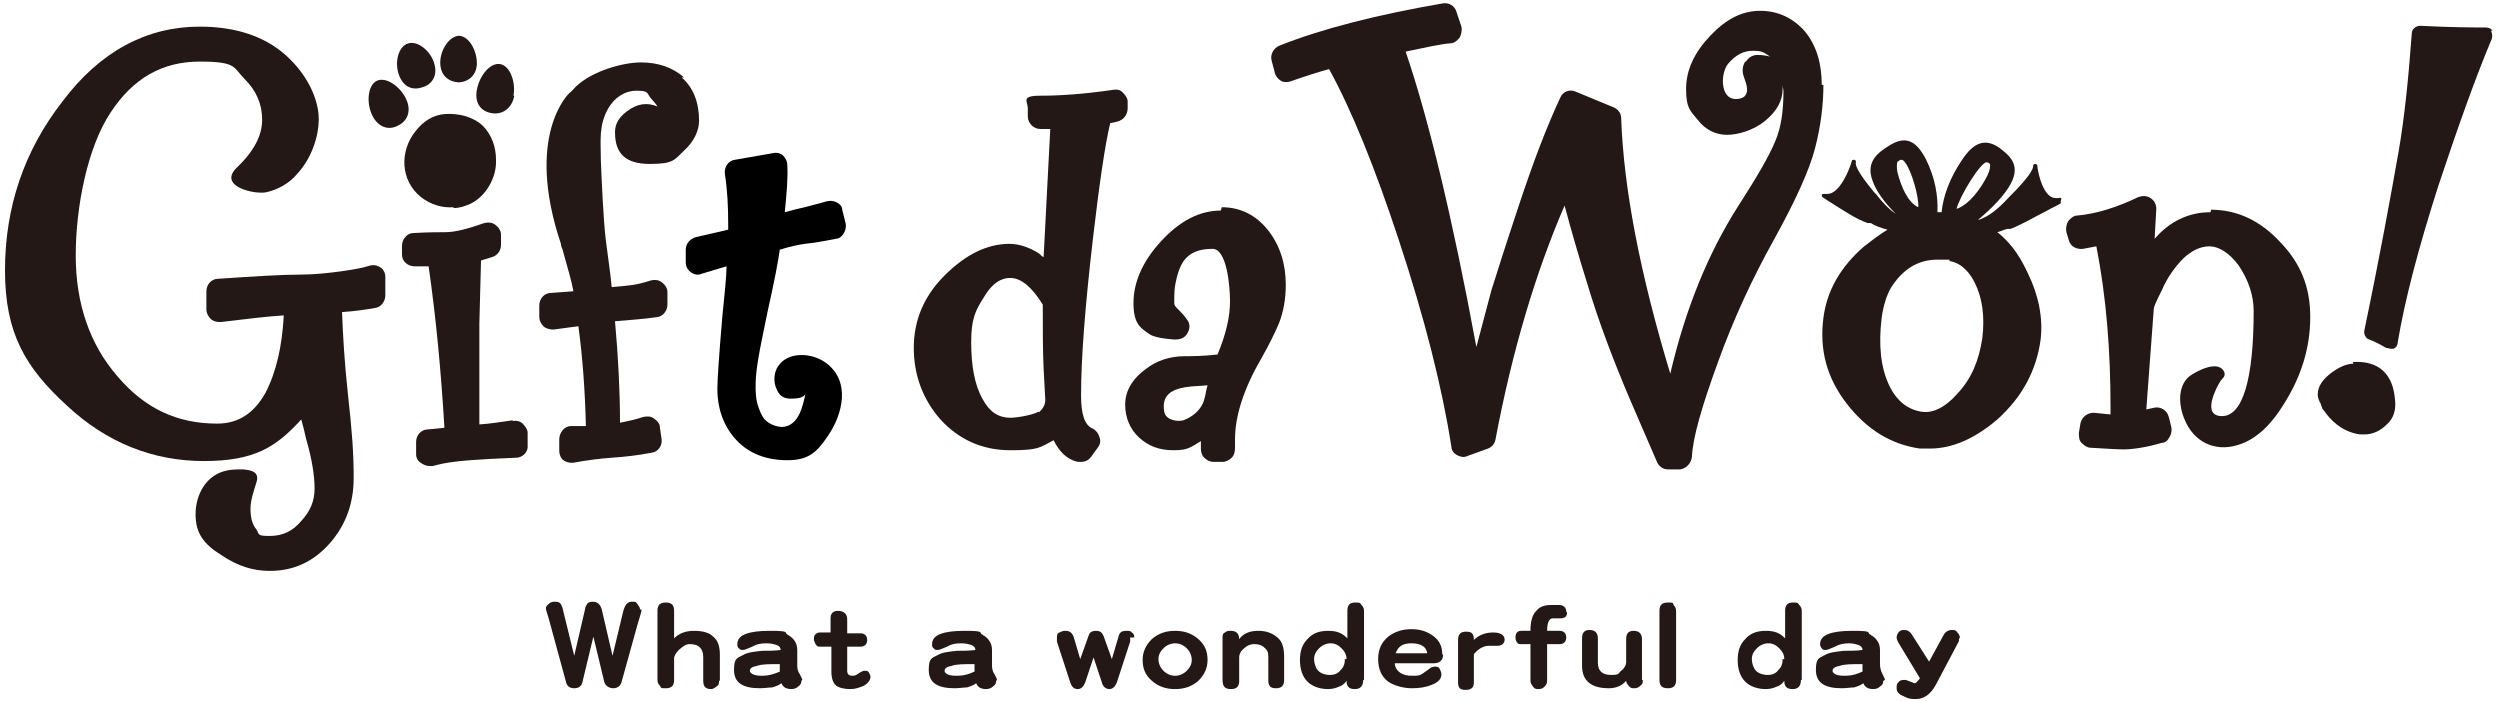 <?xml version="1.0" encoding="UTF-8"?>
<svg id="_レイヤー_1" data-name="レイヤー_1" xmlns="http://www.w3.org/2000/svg" width="300.4" height="84.2" version="1.1" viewBox="0 0 300.4 84.2">
  <!-- Generator: Adobe Illustrator 29.3.1, SVG Export Plug-In . SVG Version: 2.1.0 Build 151)  -->
  <defs>
    <style>
      .st0 {
        fill: #231815;
      }
    </style>
  </defs>
  <path class="st0" d="M77.1,73.3c0,0-.1.5-.4,1.4l-2,7.2c-.1.5-.5.8-1,.8s-1-.3-1.1-.8l-1.3-5.4-1.3,5.4c-.1.5-.4.8-1,.8s-.9-.3-1-.8l-2.1-7.7c-.2-.6-.3-1-.3-1,0-.2,0-.4.3-.6.2-.2.4-.3.7-.3s.6,0,.8.3c.1.2.2.4.3.9l1.3,5.3,1.3-5.6c0-.3.2-.5.3-.7.1-.1.3-.2.6-.2.6,0,.9.3,1.1.9l1.3,5.6,1.3-5.4c.2-.7.5-1.1,1-1.1s.5,0,.7.3.3.4.3.6h0Z"/>
  <path class="st0" d="M86.4,81.8c0,.3,0,.5-.3.7s-.4.3-.7.3c-.6,0-.9-.3-.9-1v-2.8c0-.5-.1-.9-.4-1.2-.3-.3-.7-.4-1.2-.4s-.7.2-1.1.5c-.4.3-.7.7-.8,1.1v2.7c0,.7-.3,1-1,1s-.5,0-.7-.3c-.2-.2-.3-.4-.3-.7v-8.3c0-.7.3-1,1-1s1,.3,1,1v3.3c.6-.6,1.4-.9,2.4-.9s1.8.2,2.3.7c.6.5.8,1.2.8,2.2v3.1h0Z"/>
  <path class="st0" d="M96.3,81.8c0,.3-.1.5-.4.7-.2.2-.5.3-.8.3-.6,0-1-.2-1.2-.7-.4.3-.8.4-1.1.5-.4,0-.9.1-1.5.1-2.1,0-3.1-.7-3.1-2.2s.4-1.4,1.1-1.8c.5-.3,1.3-.4,2.3-.5.7,0,1.5,0,2.2-.1,0-.3-.2-.5-.5-.6-.3-.1-.7-.2-1.2-.2-.7,0-1.2.1-1.7.4-.5.2-.9.4-1.1.4s-.4,0-.5-.2c-.2-.1-.2-.3-.2-.5,0-1.1,1.3-1.6,3.9-1.6s1.6.2,2.2.5c.7.4,1.1,1,1.1,1.8v1.7c0,.4,0,.8.3,1.2.2.4.3.6.3.7h0ZM93.7,80.7v-.9c-1.3,0-2.2,0-2.7.2-.6.1-.9.3-.9.6s.5.6,1.4.6,1.5-.2,2.2-.5h0Z"/>
  <path class="st0" d="M104.6,81.3c0,.4-.3.8-.8,1.1-.5.2-1,.4-1.6.4s-1.3-.1-1.7-.4c-.4-.3-.6-.9-.6-1.7v-3h-1.4c-.2,0-.3,0-.5-.3-.1-.2-.2-.4-.2-.6s0-.4.2-.6c.1-.1.3-.2.5-.2h1.3v-1.7c0-.6.3-.9.9-.9s1.1.3,1.1,1v1.7h1.6c.5,0,.8.3.8.8s-.3.8-.8.8h-1.6v2.9c0,.4.2.6.6.6s.5-.1.8-.3.5-.3.7-.3.4,0,.5.2c.1.2.2.3.2.6h0Z"/>
  <path class="st0" d="M119.7,81.8c0,.3-.1.5-.4.7-.2.2-.5.3-.8.3-.6,0-1-.2-1.2-.7-.4.3-.8.4-1.1.5-.4,0-.9.1-1.5.1-2.1,0-3.1-.7-3.1-2.2s.4-1.4,1.1-1.8c.5-.3,1.3-.4,2.3-.5.7,0,1.5,0,2.2-.1,0-.3-.2-.5-.5-.6-.3-.1-.7-.2-1.2-.2-.7,0-1.2.1-1.7.4-.5.2-.9.4-1.1.4s-.4,0-.5-.2c-.2-.1-.2-.3-.2-.5,0-1.1,1.3-1.6,3.9-1.6s1.6.2,2.2.5c.7.4,1.1,1,1.1,1.8v1.7c0,.4,0,.8.3,1.2.2.4.3.6.3.7h0ZM117.1,80.7v-.9c-1.3,0-2.2,0-2.7.2-.6.1-.9.3-.9.6s.4.6,1.4.6,1.5-.2,2.2-.5h0Z"/>
  <path class="st0" d="M135.8,76.6c0,.2,0,.3,0,.5l-1.6,4.9c-.2.5-.5.8-.9.8s-.8-.3-.9-.8l-1-3-1,3c-.2.5-.5.8-.9.8s-.7-.2-.9-.8l-1.6-4.9c0-.2,0-.4,0-.5,0-.2,0-.5.3-.6.2-.1.4-.2.7-.2.5,0,.8.2,1,.7l.8,2.7,1-2.8c.1-.4.4-.6.9-.6s.7.2.9.6l1,2.8.8-2.7c.1-.5.4-.7.9-.7s.5,0,.7.2c.2.1.3.3.3.6h0Z"/>
  <path class="st0" d="M145.1,79.3c0,1-.4,1.8-1.1,2.5-.8.7-1.7,1-2.8,1s-2-.3-2.8-1c-.8-.7-1.1-1.5-1.1-2.5s.4-1.8,1.1-2.5c.8-.7,1.7-1,2.8-1s2,.3,2.8,1c.8.7,1.1,1.5,1.1,2.5ZM143.2,79.3c0-.5-.2-1-.6-1.4-.4-.4-.9-.6-1.4-.6s-1,.2-1.4.6c-.4.4-.6.8-.6,1.3s.2,1,.6,1.4c.4.4.9.6,1.4.6s1-.2,1.4-.6c.4-.4.6-.8.6-1.3h0Z"/>
  <path class="st0" d="M154.3,81.7c0,.7-.3,1-1,1s-.9-.3-.9-1v-2.8c0-.5-.1-.8-.5-1.1-.3-.3-.7-.4-1.2-.4s-.9.2-1.2.5c-.4.3-.6.7-.6,1.1v2.8c0,.7-.3,1-1,1s-1-.3-1-1.1v-5.1c0-.2,0-.5.3-.6.2-.2.4-.2.7-.2.6,0,1,.3,1,1,.5-.7,1.3-1,2.3-1s1.7.3,2.3.8c.6.5.8,1.3.8,2.3v2.9h0Z"/>
  <path class="st0" d="M163.8,81.7c0,.7-.3,1.1-1,1.1s-1-.3-1-1c-.2.3-.5.6-.9.7-.4.2-.9.3-1.3.3-1,0-1.9-.3-2.5-.9-.6-.6-.9-1.5-.9-2.6s.3-1.9.9-2.5c.6-.7,1.4-1,2.5-1s1.7.3,2.3.9v-3.3c0-.7.3-1,.9-1s.6,0,.8.3c.2.2.3.4.3.7v8.3h0ZM161.8,79.2c0-.5-.2-.9-.6-1.3-.4-.4-.8-.6-1.3-.6s-1,.2-1.4.6c-.4.4-.6.8-.6,1.3s.2,1.1.5,1.4c.3.3.8.5,1.4.5s1-.2,1.3-.6c.4-.4.5-.8.5-1.3h0Z"/>
  <path class="st0" d="M173.4,78.7c0,.6-.4,1-1.1,1h-4.7c0,.4.2.8.6,1.1.4.3.9.4,1.5.4s.9,0,1.3-.3c0,0,.3-.2.7-.5.2-.2.5-.3.7-.3s.5,0,.6.3c.1.2.2.4.2.6,0,.6-.4,1-1.2,1.3-.7.3-1.5.4-2.4.4s-2.1-.3-2.8-.8c-.8-.6-1.2-1.5-1.2-2.7s.4-2,1.2-2.7c.8-.6,1.7-.9,2.8-.9s1.9.3,2.6.8c.8.6,1.1,1.3,1.1,2.2h0ZM171.5,78.5c-.1-.8-.8-1.2-1.9-1.2s-1.6.4-1.9,1.2h3.8Z"/>
  <path class="st0" d="M180.8,76.8c0,.5-.3.8-.9.8s-.3,0-.5,0c-.2,0-.4,0-.5,0-.6,0-1.2.3-1.8,1v3.4c0,.6-.3.9-1,.9s-.9-.3-.9-.9v-5.1c0-.7.3-1,1-1s.9.3.9,1c.6-.6,1.4-.9,2.3-.9s1.4.3,1.4.9h0Z"/>
  <path class="st0" d="M188.3,73.6c0,.5-.3.7-.8.7h-.7c-.3,0-.5,0-.6.2-.2.2-.3.7-.3,1.3h1.5c.5,0,.8.3.8.8s-.3.8-.8.8h-1.5v4.4c0,.3-.1.5-.3.7-.2.2-.4.3-.7.3s-.5,0-.7-.3-.3-.4-.3-.7v-4.4h-1.1c-.2,0-.4,0-.5-.2-.1-.1-.2-.3-.2-.6,0-.5.2-.8.7-.8h1.1c0-1.1.2-1.9.7-2.4.4-.5,1-.7,1.7-.7s1.1,0,1.2,0c.5.1.7.4.7.8h0Z"/>
  <path class="st0" d="M197.4,81.7c0,.3,0,.5-.3.7-.2.2-.4.3-.7.3s-.5,0-.7-.3c-.2-.2-.3-.4-.3-.6-.5.6-1.2.9-2.1.9-2.1,0-3.2-.9-3.2-2.7v-3.3c0-.7.3-1,.9-1s1,.3,1,1v2.9c0,1,.5,1.5,1.6,1.5s.8-.2,1.2-.5c.4-.3.6-.7.6-1v-2.8c0-.7.3-1,.9-1s1,.3,1,1v4.9h0Z"/>
  <path class="st0" d="M201.4,81.7c0,.7-.3,1-1,1s-1-.3-1-1v-8.3c0-.7.3-1,1-1s.6,0,.7.3c.2.2.3.4.3.8v8.3h0Z"/>
  <path class="st0" d="M216.4,81.7c0,.7-.3,1.1-1,1.1s-1-.3-1-1c-.2.3-.5.6-.9.7-.4.2-.9.3-1.3.3-1,0-1.9-.3-2.5-.9-.6-.6-.9-1.5-.9-2.6s.3-1.9.9-2.5c.6-.7,1.4-1,2.5-1s1.7.3,2.3.9v-3.3c0-.7.3-1,.9-1s.6,0,.8.3c.2.2.3.4.3.7v8.3h0ZM214.4,79.2c0-.5-.2-.9-.6-1.3-.4-.4-.8-.6-1.3-.6s-1,.2-1.4.6c-.4.4-.6.8-.6,1.3s.2,1.1.5,1.4c.3.3.8.5,1.4.5s1-.2,1.3-.6c.4-.4.5-.8.5-1.3h0Z"/>
  <path class="st0" d="M226.3,81.8c0,.3-.1.5-.4.7-.2.2-.5.3-.8.3-.6,0-1-.2-1.2-.7-.4.3-.8.4-1.1.5-.4,0-.9.1-1.5.1-2.1,0-3.1-.7-3.1-2.2s.4-1.4,1.1-1.8c.5-.3,1.3-.4,2.3-.5.7,0,1.5,0,2.2-.1,0-.3-.2-.5-.5-.6-.3-.1-.7-.2-1.1-.2-.6,0-1.2.1-1.7.4-.5.2-.9.4-1.1.4s-.4,0-.5-.2c-.1-.1-.2-.3-.2-.5,0-1.1,1.3-1.6,3.9-1.6s1.6.2,2.2.5c.7.4,1.1,1,1.1,1.8v1.7c0,.4.1.8.3,1.2.2.4.3.6.3.7h0ZM223.8,80.7v-.9c-1.3,0-2.2,0-2.7.2-.6.1-.9.3-.9.6s.4.6,1.4.6,1.5-.2,2.2-.5h0Z"/>
  <path class="st0" d="M235.4,76.7c0,.2,0,.4-.1.5l-2.7,5.1c-.6,1.1-1.4,1.7-2.4,1.7s-1.1-.2-1.8-.5c-.3-.2-.5-.4-.5-.8s0-.5.2-.7c.1-.2.4-.3.6-.3s.2,0,.3,0c.6.2,1,.4,1.1.4s.3-.2.6-.6l-2.6-4.3c-.1-.2-.2-.4-.2-.6s.1-.5.3-.7c.2-.2.4-.2.7-.2s.6.2.8.5l2.1,3.3,1.8-3.3c.2-.3.5-.5.9-.5s.5,0,.7.3c.2.2.3.4.3.7h0Z"/>
  <path class="st0" d="M299.5,3.7c-.2-.3-.5-.4-.9-.4-1.2,0-3.9,0-7.8-.2-.5,0-1,.4-1,.9-.4,5.5-.9,10.3-1.6,14.3-.9,5.1-2.2,12.3-4.1,21.4-.1.5.2,1,.6,1.1.5.2,1.2.5,2,1,.2,0,.4.1.5.1.1,0,.2,0,.4,0,.3-.1.5-.4.5-.7.9-5.4,2.6-11.7,4.9-18.9,2.4-7.2,4.5-13.1,6.4-17.6.1-.3.1-.7-.1-1h0Z"/>
  <path class="st0" d="M282.8,43.7c-.9,0-1.9.5-2.8,1.2-1,.8-1.5,1.6-1.5,2.5,0,.3.1.7.4,1.2,0,0,0,0,0,.1,0,0,0,0,.1.2,0,0,0,0,0,0,0,.2.2.4.3.5.6.9,2,2.5,4.3,2.8,0,0,.1,0,.2,0h.3c1.1,0,2-.5,2.7-1.2.8-.7,1.1-1.7,1-2.8-.2-3.3-2-4.9-5.1-4.7h0Z"/>
  <path class="st0" d="M54.5,25c.7,0,1.3-.2,2-.5,1.9-.9,3.2-3.2,3.1-5.3,0-1.5-.5-3-1.6-4.1-1.2-1.1-2.9-1.5-4.5-1.4-1.4.1-2.6.8-3.6,2.1-1.9,2.4-1.8,5.9.7,7.9,1.2.9,2.5,1.3,3.9,1.2h0Z"/>
  <path class="st0" d="M61.6,50.5c-1.3.2-2.6.4-4,.5v-12.1c0,0,.2-7.6.2-7.6l1.3-.4c.7-.2,1.1-.8,1.1-1.5v-1.2c0-.5-.3-.9-.7-1.2-.4-.3-.9-.3-1.3-.2-2,.7-3.5,1.1-4.7,1.1-.7,0-2,0-3.8.1-.4,0-.8.2-1,.5-.3.3-.4.7-.4,1.1v1c0,.8.7,1.4,1.5,1.4h1.7c.9,6.2,1.5,12.7,1.9,19.4l-2,.2c-.8,0-1.4.7-1.4,1.5v1.5c0,.5.3.9.7,1.1.3.2.6.3,1,.3,0,0,.2,0,.3,0,.7-.2,1.6-.4,2.5-.5.7-.1,2.5-.3,7.5-.5.8,0,1.5-.7,1.4-1.5v-1.5c0-.4-.3-.8-.6-1.1-.3-.3-.8-.4-1.2-.3h0Z"/>
  <path class="st0" d="M135.5,13.1v-.9c0-.4-.3-.8-.6-1.1-.3-.3-.7-.4-1.2-.3-3.4.5-6.3.7-8.7.7s-1.5.7-1.5,1.5v1c0,.8.7,1.5,1.5,1.5h1.2l-.8,15.4c-.2-.1-.3-.2-.5-.4-1.2-.8-2.5-1.2-3.6-1.2-2.7,0-5.3,1.3-7.8,3.8-2.5,2.5-3.7,5.4-3.7,8.7s1.1,6.2,3.2,8.6c2.2,2.4,5,3.7,8.4,3.7s3.5-.3,5.2-1.2c.7,1.4,1.6,2.3,2.9,2.6.1,0,.3,0,.4,0,.5,0,.9-.2,1.2-.6l.8-1.1c.3-.4.4-.8.2-1.3-.1-.4-.4-.8-.8-1-1-.4-1.4-1.8-1.4-4,0-4.5.5-10.8,1.4-18.6.8-6.9,1.5-11.6,2.1-14.1l.9-.2c.7-.2,1.2-.8,1.2-1.6h0ZM124.7,49.5c-.4.3-2.4.7-3.3.7-1.4,0-2.5-.7-3.3-2.2-1-1.7-1.4-4.1-1.4-6.9s.5-3.8,1.6-5.5c1.3-2.2,2.7-2.2,3.1-2.2,1.3,0,2.6,1.1,3.9,3.2,0,3,0,5.5.1,7.7l.2,3.7c0,.3,0,.8-.7,1.5h0Z"/>
  <path class="st0" d="M146.7,25.3c-2.6,0-5,1.3-7.2,3.7-2.2,2.4-3.3,4.9-3.3,7.4s.8,3,2,3.8c.8.5,3,.6,3,.6.9,0,1.3-.4,1.5-.8.3-.5.3-1.1,0-1.5-.4-.6-.8-1-1.1-1.3-.4-.4-.5-.5-.5-.8,0-1,0-1.8.2-2.6.2-1,.5-1.8.9-2.4.7-1,1.8-1.5,3.5-1.5s2.1,4.4,2.1,6.3-.5,4-1.5,6.4c-1.8.2-3.1.2-3.9.2-1.8,0-3.4.5-4.8,1.6-2,1.5-2.4,3.1-2.4,4.2,0,1.6.6,3,1.7,4,1.1,1,2.4,1.5,4.1,1.5s2-.3,3.3-1.1v.9c0,.4.1.8.4,1.1.3.3.7.5,1.1.5h1.1c.4,0,.8-.2,1.1-.5.3-.3.4-.7.4-1.2,0-.3,0-.7,0-1,0-2.9,1.1-6.2,3.2-9.8.9-1.6,1.6-3,2.1-4.2.5-1.3.8-2.8.8-4.6,0-2.5-.7-4.7-2.1-6.5-1.5-1.9-3.4-2.8-5.6-2.8h0ZM145.1,46.3c-.2.6-.2,1.1-.4,1.7-.3,1.2-1.4,2.1-2.5,2.5-.7.2-2.1,0-2.3-1-.6-3.3,3.2-3,5.2-3.2h0Z"/>
  <path class="st0" d="M265.6,25.5c-2.6,0-4.9,1.1-6.7,3.2l.2-3.6c0-.5-.2-1-.7-1.3-.4-.3-1-.3-1.5-.1-2.5,1.2-5,2-7.3,2.2-.4,0-.8.3-1.1.7-.2.4-.3.8-.2,1.3l.3,1c.2.7.9,1.1,1.7,1l1.6-.3c1.2,6.1,1.7,12.6,1.7,19.3v.9l-2-.2c-.8,0-1.4.5-1.6,1.2l-.2,1.2c0,.4,0,.9.3,1.2s.7.6,1.1.6c1.8.1,3.1.2,4,.2s2.6-.2,4.6-.8c.4,0,.7-.3.9-.7.2-.3.3-.8.2-1.2l-.3-1.2c-.2-.8-1-1.3-1.8-1.1l-.9.2.9-12.1c0-.2.2-.7,1-2.3.6-1.4,1.5-2.7,2.6-3.8,1-.9,2-1.4,3.1-1.4s2.4.8,3.5,2.3c1.2,1.8,1.8,3.6,1.8,5.5,0,8.1-1.3,12.6-3.8,12.6s-.7-3.4-.2-4.2c.2-.3.6-.5.5-1-.6-1.7-3.4-.2-4.2.4-1.5,1.2-1.3,3.6-.6,5.2,1.1,2.7,3.6,3.9,6.3,3.1,2.5-.7,4.3-2.8,5.6-4.9,2.1-3.3,3.2-6.8,3.2-10.5s-1.2-6.5-3.6-9c-2.4-2.6-5.2-3.9-8.3-3.9h0Z"/>
  <path class="st0" d="M45.8,32.2c-.4-.3-.8-.4-1.3-.3-.9.3-2.1.5-3.5.7-1.5.2-3.2.4-5.1.4-2,0-5.3.2-9.7.5-.8,0-1.4.7-1.4,1.5v2.2c0,.4.2.8.5,1.1.3.3.7.4,1.2.4,3.3-.4,5.8-.7,7.6-.8-.2,3.7-.9,6.8-2.2,9.3-1.4,2.5-3.3,3.7-5.8,3.7-4.8,0-8.7-1.8-12-5.7-3.3-3.8-5-8.7-5-14.5s1.4-13,4.2-17.2c2.7-4.1,6.2-6.1,10.7-6.1s4,.7,5.4,2.1c1.4,1.4,2.1,3,2.1,4.9s-1,3.8-3.1,5.8c-2.2,2.2,2.2,3.2,3.6,2.9,1.4-.3,2.8-1.1,3.7-2.2,1.6-1.7,2.6-4.3,2.6-6.6s-1.3-5.3-4-7.7c-2.6-2.3-6.1-3.4-10.3-3.4-6.4,0-12,3-16.5,9C2.9,18.1.6,24.9.6,32.5s2.5,11.7,7.4,16.2c4.8,4.5,10.4,6.7,16.5,6.7s8.7-1.7,11.7-5c.2.7.4,1.5.6,2.4.7,2.4,1,4.4,1,5.9s-.5,2.7-1.6,3.9c-1,1.2-2.2,1.8-3.8,1.8s-1.2-.2-1.6-.8c-.5-.6-.7-1.4-.7-2.5,0-1,.4-2.1.7-3.1.4-1.2-.4-1.5-1.6-1.6-.8,0-1.5,0-2.2.2-2.3.6-3.5,2.9-3.5,5.2s1,3.6,3.1,4.9c1.9,1.3,3.8,1.9,5.8,1.9,2.9,0,5.3-1.1,7.3-3.4,1.9-2.2,2.8-4.8,2.8-7.8s-.2-5.6-.7-10.1c-.4-3.7-.6-7-.7-9.8,1.5-.1,2.9-.3,4-.5.7-.1,1.2-.8,1.2-1.5v-2.2c0-.5-.2-.9-.6-1.2h0Z"/>
  <path class="st0" d="M50.7,10.5c1.2-.3,1.9-1.4,1.5-2.8-.4-1.5-1.9-2.8-3.1-2.5s-1.7,2.2-1.2,3.7,1.6,2,2.8,1.6h0Z"/>
  <path class="st0" d="M47.8,15.1c1.1-.5,1.7-1.7,1-3.2-.7-1.5-2.4-2.7-3.5-2.2-1.1.5-1.3,2.6-.6,4.1.7,1.5,2,1.9,3.1,1.3Z"/>
  <path class="st0" d="M55,9.9c1.2,0,2.3-.8,2.3-2.3,0-1.5-.9-3.2-2.1-3.3-1.2,0-2.3,1.7-2.3,3.2s.9,2.3,2.2,2.4Z"/>
  <path class="st0" d="M61.7,11.5c.3-1.6-.4-3.6-1.6-3.8s-2.5,1.4-2.8,3.1c-.3,1.6.5,2.6,1.8,2.8,1.2.2,2.4-.5,2.7-2.1Z"/>
  <path class="st0" d="M218.9,10.2c0-2.7-.7-4.8-2-6.4-1.4-1.6-3.2-2.5-5.4-2.5s-4.1,1-6,3c-1.9,2-2.9,4.1-2.9,6.4s.5,2.6,1.4,3.7c.9,1.2,2.2,1.8,3.5,1.8s3.1-.5,4.5-1.6c1.5-1.2,2.2-2.5,2.2-3.9s0-.4,0-.5c0,.3.1.5.1.8,0,2.4-.3,4.4-1,6-.7,1.7-2.2,4.3-4.4,7.7-3.7,5.8-6.4,12.5-8.2,20.2-3.6-11.9-5.6-22.2-5.9-30.7,0-.6-.4-1.1-.9-1.3l-4.6-1.9c-.7-.3-1.5,0-1.8.7-1.6,3.4-3.2,7.6-4.9,12.7-1.7,5.1-2.8,8.6-3.4,10.5l-1.8,6.8c-2.9-15.7-5.8-27.6-8.5-35.5,2.4-.5,4.2-.9,5.4-1,.4,0,.8-.3,1.1-.7.2-.4.3-.9.2-1.3l-.6-1.8c-.2-.7-.9-1.1-1.6-1-8.1,1.4-14.7,3.1-19.7,5.1-.7.3-1.1,1.1-.9,1.8l.4,1.5c.1.4.4.7.7.9s.7.2,1.1.1c2-.7,3.6-1.2,4.7-1.5,2.7,4.9,5.5,11.8,8.4,20.6,3.1,9.4,5.2,17.7,6.3,24.8,0,.4.3.8.7,1s.8.3,1.2.1l2.5-.9c.5-.2.8-.6.9-1.1,2-10.6,4.8-20,8.3-28.1.8,3,1.7,6.1,2.7,9.3,1.4,4.7,3.2,9.4,5.2,14.1l3.2,7.4c.2.5.7.9,1.3.9h1.5c.7-.1,1.3-.7,1.4-1.5.1-2.3,1.2-6.1,3.1-11.3,1.9-5.3,4.2-10.2,6.7-14.7,2.6-4.7,4.3-8.4,5-11.1.7-2.7,1-5.3,1-7.6h0ZM209.7,7.4c-.3.5-.4,1.1-.2,1.7.2.7.8,1.8.1,2.5-.5.4-1.5.4-1.9,0-1-.8-.8-3.1,0-4,.8-.9,1.7-1.5,2.9-1.5s1.3.2,2.1.7c-.4-.1-.9-.2-1.5-.2s-1.1.3-1.4.8h0Z"/>
  <path class="st0" d="M247.7,23.9c0-.1-.2-.2-.3-.1-.1,0-.2,0-.4,0-1.4,0-2.1-2.8-2.2-3.9,0-.1-.1-.2-.3-.2-.1,0-.2.1-.2.3h0c0,.3-.4,1.2-2.8,3.6l-.2.2c-1.2,1.3-2.3,2.2-3.5,2.6,0,0-.1,0-.1,0,1.8-1.5,3.2-3,3.9-4.3,1.3-2.4-.3-3.5-1.3-4.3-1.7-1.2-3.1-.8-4.6,1.5-1.4,2.1-2.2,4.2-2.4,6.2-.2,0-.3,0-.5,0,.1-2-.3-4.2-1.4-6.4-1.2-2.3-2.5-2.8-4.4-1.6-1.1.7-2.9,1.8-2,4.2.4,1.2,1.4,2.6,2.8,4-.9-.6-1.7-1.5-2.4-2.4,0,0-.1-.1-.2-.2-2-2.4-2.3-3.3-2.2-3.6,0-.1,0-.3-.2-.3-.1,0-.3,0-.3.2h0c-.3,1.1-1.5,3.9-2.9,3.9-.1,0-.2,0-.4,0-.1,0-.2,0-.3.1,0,.1,0,.2.1.3.5.3.9.6,1.4.9,1.3.8,2.6,1.7,4,2.2h.4c.6.4,1.3.6,2,.8-1,.6-1.9,1.3-2.8,2-2.9,2.5-4.5,5.4-4.9,8.6-.5,3.8.4,7.2,2.8,10.3,2.4,3.1,5.3,4.9,8.8,5.4.4,0,.8,0,1.2,0h0c2.7,0,5.4-1.2,8.1-3.5,3-2.7,4.7-5.9,5.2-9.6.3-2.5-.2-5.2-1.5-7.9-.8-1.7-1.8-3.5-3.7-5,.4-.1.8-.3,1.2-.4h.4c1.5-.6,3-1.5,4.4-2.2.5-.3,1-.5,1.5-.8.1,0,.2-.2.1-.3h0ZM228.1,19.4c0,0,.1-.2.4-.2v-.2h0v.2s.2,0,.4.3c.8,1,1.7,4.2,1.6,5.4-1.3-.6-2.1-2.6-2.5-4.2-.1-.5-.1-1,0-1.3h0ZM238.2,40.6c-.4,2.7-1.3,4.9-3,6.7-1.4,1.6-2.8,2.3-4.1,2.2-1.8-.2-3.2-1.3-4.1-3.2-1-2.1-1.3-4.8-.9-8.1.2-1.5.6-2.7,1.1-3.6,1.4-2.2,3.2-3.4,5.6-3.4s1,0,1.6.2c1.5.3,2.4,1.6,2.9,2.6.9,1.8,1.2,4,.9,6.6h0ZM239.1,19.7c.1.2,0,.8-.3,1.4-.8,1.6-2.2,3.5-3.7,4,.4-1.6,2.9-5.6,3.6-5.6h0c.2,0,.3.1.4.2Z"/>
  <path d="M101.6,26.8l-.4-1.6c0-.4-.3-.7-.7-.9s-.8-.2-1.2-.1c-1,.3-1.9.5-2.6.7-.5.1-1.3.3-2.4.6.2-2.1.4-4,.3-5.7,0-.4-.2-.8-.5-1.1-.3-.3-.8-.4-1.2-.3l-4.6.8c-.8.1-1.3.9-1.2,1.7.3,1.9.4,3.9.4,6v.7l-3.9.9c-.7.2-1.2.8-1.2,1.5v1.5c0,.5.2.9.6,1.2.4.3.9.4,1.3.2l3-.9c0,1.2-.2,3-.5,6-.4,4.7-.6,7.6-.6,8.7,0,2.5.8,4.6,2.3,6.2,1.5,1.6,3.6,2.4,6.1,2.4s3.5-.9,4.8-2.8c1.9-2.7,2.9-6.8-.3-9-1.6-1.1-4.4-1.3-5.6.5,0,0,0,0,0,0-.5.7-.6,1.9-.2,2.7.3.8.8,1.2,1.7,1.2.5,0,1.7,0,1.8-.7-.3,1.5-.8,4-2.8,4.1-.8,0-1.7-.4-2.2-1-.3-.4-.5-.9-.7-1.5,0,0-.7-1.5,0-5.6.2-1.3.6-3.1,1.1-5.6.8-3.6,1.3-6.1,1.5-7.6,1.3-.4,2.3-.6,3-.7,1-.1,2.2-.3,3.7-.6.4,0,.8-.3,1-.7.2-.3.3-.8.2-1.2h0Z"/>
  <path class="st0" d="M82.2,9.3c-1.4-1.2-3.1-1.8-5.2-1.8s-5.8,1-7.8,2.9c-.3.3-.5.6-.8.8h0s-5.4,5-1,18.1h0c0,.2.1.5.2.7.6,2.2,1.1,3.8,1.3,5l-2.7.2c-.8,0-1.4.7-1.4,1.5v1.4c0,.4.2.8.5,1.1s.8.4,1.2.4l3-.4c.5,3.7.8,7.7.9,12h-1.8c-.8,0-1.4.8-1.4,1.6v1.4c0,.4.2.9.5,1.1.3.2.6.3.9.3s.2,0,.3,0c1.6-.3,3.2-.5,4.6-.6,1.6-.1,3.2-.3,4.8-.6.8-.1,1.3-.9,1.2-1.6l-.2-1.4c0-.5-.3-.8-.7-1.1s-.8-.3-1.3-.2c-.9.3-1.8.5-2.8.7,0-3.7-.2-7.8-.6-12.2,2.2-.2,2.9-.2,5.1-.5.7-.1,1.2-.8,1.2-1.5v-1.5c0-.5-.3-.9-.7-1.2-.4-.3-.9-.3-1.3-.2-1.9.6-2.5.6-4.7.8-.1-1.3-.4-3.2-.7-5.6-.3-2.5-.5-7.1-.6-9.6,0-2.3-.3-4.2.9-6.3.7-1.2,1.9-2.1,3.4-2.1s1.2.3,1.7.9c.2.2.7.8.8,1-1.2-.5-2.4-.4-3.7.6-1.2.9-1.4,1.8-1.4,2.5,0,2.6,1.3,3.8,4.2,3.8s2.9-.5,4.1-1.6c1.2-1.1,1.8-2.4,1.8-3.6,0-2.2-.7-4-2.1-5.2h0Z"/>
</svg>